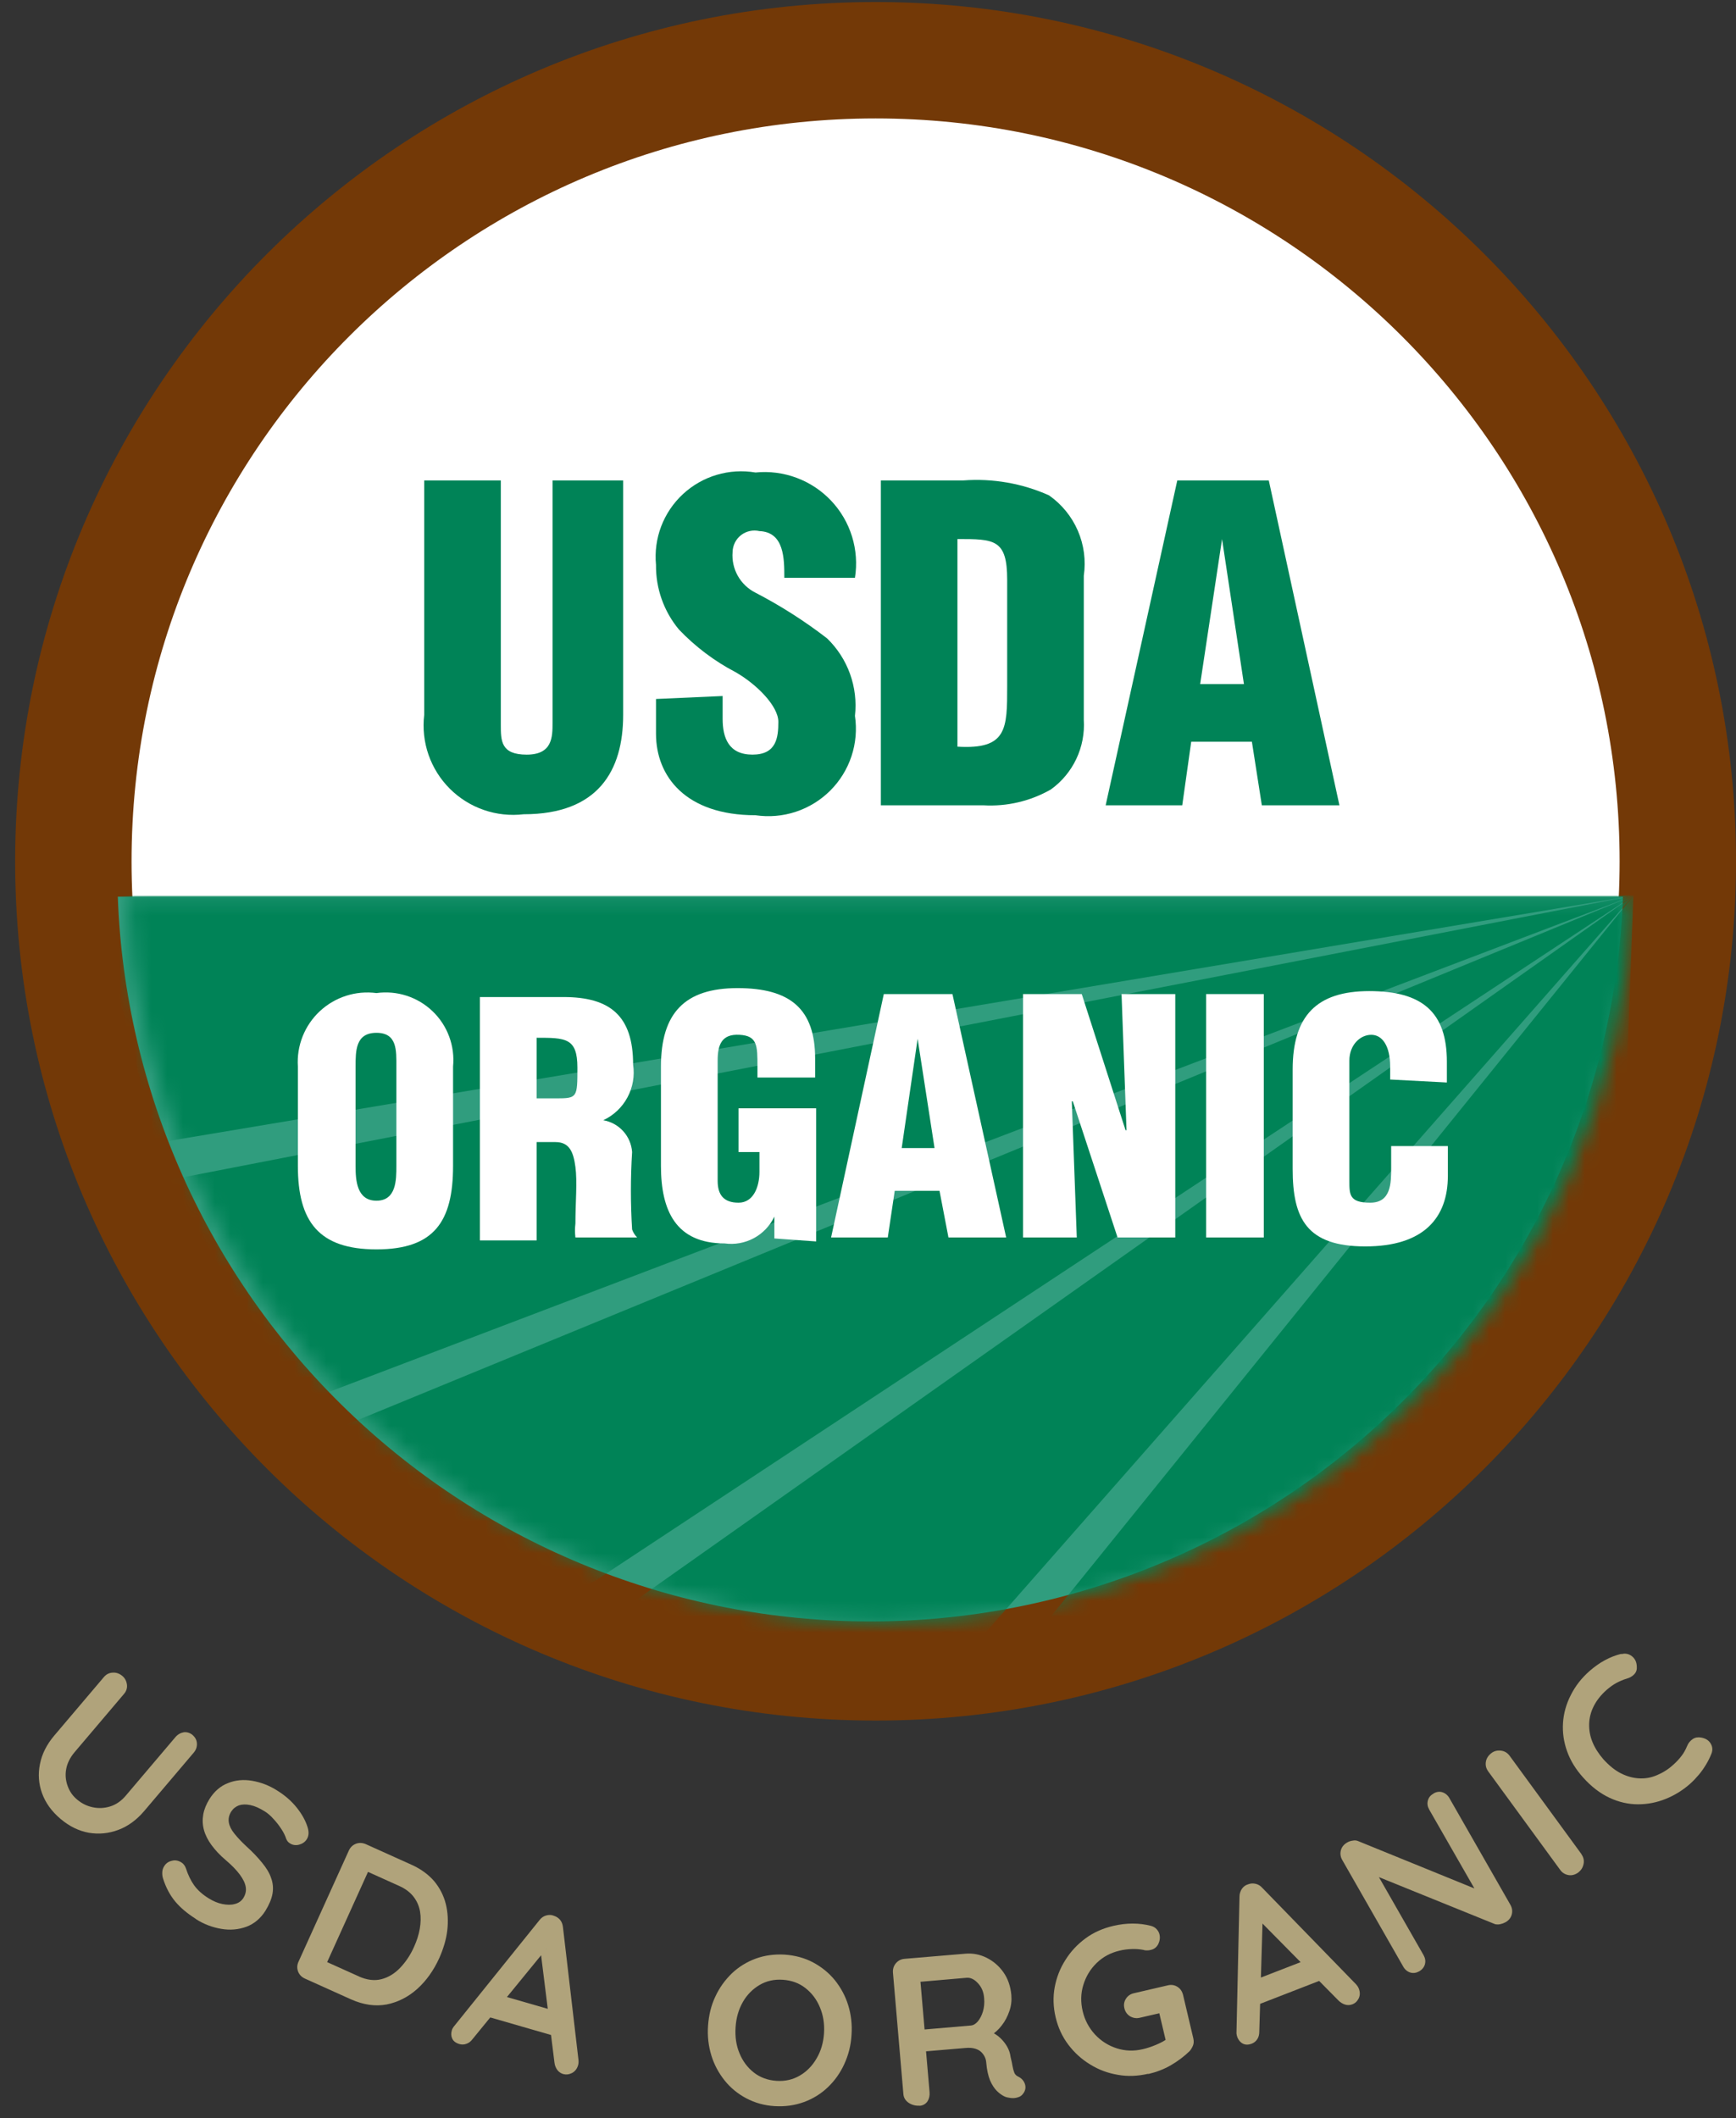 <svg width="109" height="133" viewBox="0 0 109 133" fill="none" xmlns="http://www.w3.org/2000/svg">
<rect x="0" y="0" width="109" height="133" fill="#333333" stroke="none"/>
<path d="M105.347 54.077C105.347 81.85 82.8 104.372 54.976 104.372C27.153 104.372 4.606 81.85 4.606 54.077C4.606 26.304 27.153 3.782 54.976 3.782C82.8 3.782 105.347 26.304 105.347 54.077Z" fill="white" stroke="#733907" stroke-width="7.309"/>
<path d="M101.901 56.299C101.456 68.516 96.283 80.086 87.47 88.572C78.657 97.058 66.891 101.801 54.648 101.801C42.406 101.801 30.64 97.058 21.827 88.572C13.014 80.086 7.841 68.516 7.396 56.299H101.901Z" fill="#309D7E"/>
<mask id="mask0_9065_1438" style="mask-type:alpha" maskUnits="userSpaceOnUse" x="8" y="56" width="95" height="46">
<path d="M102.557 56.299C102.112 68.516 96.939 80.086 88.126 88.572C79.313 97.058 67.548 101.801 55.305 101.801C43.062 101.801 31.296 97.058 22.484 88.572C13.671 80.086 8.498 68.516 8.053 56.299H102.557Z" fill="#309D7E"/>
</mask>
<g mask="url(#mask0_9065_1438)">
<path d="M102.557 56.236H5.867L9.802 71.768L102.557 56.236Z" fill="#008357"/>
<path d="M102.558 56.236L10.678 74.076L18.61 88.172L102.558 56.236Z" fill="#008357"/>
<path d="M102.557 56.236L20.92 89.794L35.349 100.585L102.557 56.236Z" fill="#008357"/>
<path d="M102.558 56.236L38.348 101.583L58.523 106.323L102.558 56.236Z" fill="#008357"/>
<path d="M102.556 56.236L63.643 104.39L100.807 104.14L102.556 56.236Z" fill="#008357"/>
</g>
<path d="M26.635 30.166H31.445V45.51C31.445 46.508 31.445 47.381 33.069 47.381C34.693 47.381 34.693 46.259 34.693 45.385V30.166H39.127V44.886C39.127 48.379 37.566 51.124 32.881 51.124C32.037 51.224 31.18 51.132 30.377 50.854C29.573 50.576 28.844 50.12 28.242 49.519C27.641 48.919 27.184 48.19 26.905 47.387C26.627 46.585 26.535 45.73 26.635 44.886V30.166Z" fill="#008357"/>
<path d="M45.373 43.7V45.134C45.373 46.32 45.748 47.38 47.247 47.38C48.746 47.38 48.871 46.319 48.871 45.322C48.871 44.324 47.497 42.951 46.185 42.203C44.859 41.51 43.656 40.604 42.625 39.521C41.68 38.382 41.171 36.945 41.189 35.466C41.11 34.646 41.221 33.819 41.514 33.049C41.807 32.279 42.274 31.587 42.878 31.026C43.482 30.465 44.207 30.05 44.997 29.815C45.787 29.579 46.621 29.528 47.435 29.666C48.31 29.578 49.193 29.693 50.017 30C50.84 30.307 51.582 30.799 52.186 31.438C52.789 32.076 53.238 32.845 53.497 33.684C53.756 34.523 53.819 35.41 53.681 36.277H49.246C49.246 35.092 49.246 33.408 47.685 33.346C47.485 33.299 47.278 33.298 47.078 33.342C46.878 33.385 46.69 33.473 46.528 33.599C46.367 33.724 46.235 33.884 46.144 34.067C46.052 34.25 46.002 34.451 45.998 34.656C45.955 35.176 46.069 35.698 46.325 36.154C46.581 36.609 46.967 36.978 47.435 37.213C49.017 38.033 50.522 38.993 51.932 40.082C52.576 40.706 53.069 41.468 53.372 42.312C53.675 43.155 53.781 44.057 53.681 44.947C53.807 45.796 53.733 46.662 53.464 47.476C53.195 48.291 52.738 49.031 52.131 49.637C51.524 50.243 50.782 50.699 49.967 50.968C49.151 51.237 48.284 51.311 47.435 51.185C43.062 51.185 41.189 48.752 41.189 46.07V43.887L45.373 43.7Z" fill="#008357"/>
<path d="M60.116 33.844C62.427 33.844 63.239 33.844 63.239 36.401V43.076C63.239 45.758 63.239 47.068 60.116 46.88V33.844ZM61.74 50.561C63.223 50.648 64.7 50.302 65.988 49.563C66.673 49.068 67.222 48.409 67.582 47.645C67.942 46.881 68.103 46.039 68.049 45.196V36.152C68.19 35.19 68.06 34.208 67.674 33.316C67.287 32.424 66.66 31.657 65.863 31.1C64.178 30.347 62.331 30.026 60.491 30.164H55.307V50.561H61.74Z" fill="#008357"/>
<path d="M78.104 42.953H75.356L76.73 33.846L78.104 42.953ZM74.231 50.562L74.794 46.571H78.604L79.228 50.562H84.1L79.665 30.166H73.919L69.422 50.562H74.231Z" fill="#008357"/>
<path d="M24.887 73.204C24.887 74.077 24.887 75.387 23.637 75.387C22.388 75.387 22.326 74.077 22.326 73.204V66.966C22.326 65.968 22.326 64.846 23.637 64.846C24.949 64.846 24.887 65.968 24.887 66.966V73.204ZM28.447 66.966C28.509 66.328 28.427 65.684 28.204 65.083C27.982 64.481 27.626 63.938 27.163 63.494C26.7 63.05 26.142 62.716 25.532 62.518C24.921 62.32 24.273 62.263 23.637 62.351C22.996 62.266 22.344 62.325 21.729 62.522C21.113 62.72 20.549 63.051 20.077 63.493C19.605 63.934 19.237 64.475 18.999 65.076C18.762 65.676 18.66 66.322 18.703 66.966V73.204C18.703 76.697 20.015 78.443 23.637 78.443C27.26 78.443 28.447 76.697 28.447 73.204V66.966Z" fill="white"/>
<path d="M33.693 65.157C35.505 65.157 36.254 65.157 36.254 67.028C36.254 68.899 36.254 68.962 34.942 68.962H33.693V65.157ZM33.693 71.706H34.88C35.754 71.706 36.004 72.33 36.129 73.266C36.254 74.201 36.129 75.511 36.129 76.821C36.093 77.111 36.093 77.404 36.129 77.694H40.002C39.863 77.552 39.756 77.382 39.689 77.195C39.588 75.575 39.588 73.95 39.689 72.33C39.654 71.843 39.457 71.382 39.129 71.02C38.8 70.658 38.36 70.416 37.878 70.334C38.526 70.032 39.059 69.529 39.397 68.899C39.735 68.269 39.859 67.547 39.752 66.841C39.752 63.785 38.315 62.6 35.38 62.6H30.133V77.881H33.693V71.706Z" fill="white"/>
<path d="M48.621 77.757V76.385C48.347 76.961 47.897 77.436 47.335 77.738C46.774 78.041 46.13 78.157 45.498 78.069C42.437 78.069 41.5 76.011 41.5 73.204V66.967C41.5 63.598 42.999 62.039 46.309 62.039C49.62 62.039 51.181 63.349 51.181 66.468V67.653H47.559V66.967C47.559 65.657 47.559 65.033 46.434 64.971C45.31 64.908 45.06 65.594 45.06 66.592V74.14C45.06 75.013 45.435 75.512 46.372 75.512C47.309 75.512 47.684 74.514 47.684 73.578V72.331H46.372V69.586H51.244V77.945L48.621 77.757Z" fill="white"/>
<path d="M58.678 72.082H56.616L57.616 65.221L58.678 72.082ZM55.742 77.696L56.179 74.764H58.99L59.552 77.696H63.175L59.802 62.414H55.492L52.182 77.696H55.742Z" fill="white"/>
<path d="M67.359 69.15H67.297L67.609 77.696H64.236V62.414H67.922L70.67 70.959H70.732L70.42 62.414H73.793V77.696H70.17L67.359 69.15Z" fill="white"/>
<path d="M79.351 62.414H75.728V77.696H79.351V62.414Z" fill="white"/>
<path d="M87.285 67.778V66.967C87.285 65.657 86.786 64.971 86.099 64.971C85.412 64.971 84.724 65.595 84.724 66.593V74.14C84.724 75.013 84.724 75.512 86.036 75.512C87.348 75.512 87.348 74.265 87.348 73.329V71.957H90.908V73.828C90.908 76.448 89.409 78.257 85.724 78.257C82.039 78.257 81.164 76.51 81.164 73.392V67.154C81.164 63.786 82.663 62.227 85.974 62.227C89.284 62.227 90.846 63.536 90.846 66.655V67.965L87.285 67.778Z" fill="white"/>
<path d="M12.089 108.934C12.27 109.085 12.355 109.265 12.364 109.473C12.374 109.681 12.307 109.879 12.156 110.05L9.052 113.709C8.577 114.267 8.036 114.665 7.428 114.891C6.821 115.118 6.204 115.175 5.577 115.071C4.951 114.958 4.362 114.674 3.802 114.201C3.242 113.728 2.863 113.199 2.644 112.603C2.426 112.007 2.379 111.383 2.511 110.749C2.635 110.116 2.939 109.52 3.413 108.962L6.517 105.302C6.669 105.122 6.849 105.028 7.077 105.018C7.296 105 7.504 105.075 7.694 105.236C7.846 105.368 7.941 105.548 7.97 105.766C7.998 105.983 7.932 106.191 7.78 106.361L4.676 110.021C4.391 110.362 4.22 110.712 4.154 111.08C4.087 111.449 4.125 111.799 4.249 112.14C4.372 112.48 4.571 112.764 4.847 112.991C5.141 113.237 5.464 113.397 5.834 113.473C6.204 113.549 6.565 113.53 6.925 113.416C7.286 113.303 7.618 113.076 7.903 112.735L11.007 109.075C11.159 108.896 11.33 108.801 11.529 108.763C11.729 108.735 11.918 108.792 12.099 108.934H12.089Z" fill="#B0A37B"/>
<path d="M12.298 120.481C11.776 120.15 11.339 119.791 11.007 119.393C10.675 118.996 10.419 118.514 10.238 117.947C10.191 117.805 10.181 117.663 10.191 117.521C10.2 117.379 10.248 117.266 10.314 117.162C10.419 116.991 10.58 116.878 10.789 116.831C10.998 116.774 11.188 116.812 11.377 116.925C11.52 117.01 11.615 117.143 11.672 117.303C11.805 117.71 11.975 118.069 12.184 118.363C12.393 118.656 12.697 118.94 13.114 119.195C13.39 119.365 13.675 119.488 13.959 119.545C14.244 119.601 14.51 119.611 14.738 119.545C14.975 119.488 15.146 119.365 15.269 119.185C15.412 118.958 15.469 118.731 15.431 118.486C15.393 118.24 15.269 117.984 15.06 117.701C14.851 117.417 14.557 117.114 14.168 116.783C13.798 116.471 13.504 116.15 13.276 115.838C13.048 115.526 12.887 115.204 12.801 114.882C12.716 114.561 12.706 114.239 12.763 113.918C12.82 113.596 12.953 113.275 13.152 112.953C13.456 112.471 13.845 112.131 14.32 111.951C14.785 111.762 15.298 111.714 15.839 111.809C16.38 111.904 16.911 112.102 17.424 112.433C17.908 112.736 18.316 113.095 18.639 113.502C18.962 113.908 19.18 114.306 19.303 114.693C19.408 115.005 19.398 115.27 19.256 115.488C19.152 115.649 18.99 115.762 18.781 115.819C18.573 115.875 18.373 115.847 18.202 115.734C18.088 115.667 18.012 115.563 17.965 115.44C17.908 115.261 17.813 115.062 17.671 114.845C17.528 114.627 17.367 114.41 17.177 114.211C16.997 114.003 16.807 113.842 16.608 113.719C16.285 113.521 15.991 113.388 15.715 113.332C15.44 113.275 15.203 113.284 15.003 113.35C14.804 113.426 14.643 113.549 14.519 113.738C14.377 113.965 14.329 114.192 14.367 114.419C14.405 114.646 14.519 114.882 14.719 115.128C14.909 115.365 15.155 115.63 15.459 115.913C15.858 116.273 16.19 116.623 16.456 116.954C16.721 117.275 16.921 117.597 17.025 117.918C17.139 118.23 17.168 118.561 17.111 118.892C17.054 119.223 16.902 119.583 16.665 119.97C16.361 120.453 15.953 120.793 15.469 120.973C14.975 121.152 14.453 121.2 13.893 121.105C13.333 121.011 12.801 120.812 12.298 120.49V120.481Z" fill="#B0A37B"/>
<path d="M25.853 117.085C26.432 117.35 26.897 117.691 27.258 118.107C27.609 118.532 27.856 119.005 27.989 119.535C28.122 120.064 28.15 120.622 28.084 121.199C28.017 121.776 27.837 122.362 27.581 122.939C27.229 123.715 26.764 124.367 26.195 124.878C25.625 125.388 24.98 125.71 24.277 125.852C23.565 125.984 22.825 125.88 22.037 125.53L19.142 124.225C18.933 124.131 18.791 123.979 18.715 123.781C18.639 123.573 18.648 123.374 18.743 123.166L21.904 116.187C21.999 115.979 22.151 115.837 22.35 115.761C22.55 115.686 22.758 115.695 22.977 115.79L25.872 117.095L25.853 117.085ZM22.531 124.093C23.043 124.32 23.518 124.377 23.954 124.263C24.391 124.15 24.79 123.904 25.131 123.544C25.473 123.185 25.767 122.75 25.995 122.239C26.166 121.861 26.29 121.483 26.356 121.105C26.422 120.726 26.432 120.367 26.375 120.026C26.318 119.686 26.185 119.374 25.976 119.1C25.767 118.825 25.473 118.598 25.103 118.428L22.986 117.473L23.157 117.416L20.48 123.327V123.166L22.54 124.093H22.531Z" fill="#B0A37B"/>
<path d="M34.301 122.363L29.669 128.028C29.565 128.17 29.432 128.274 29.289 128.321C29.137 128.378 28.995 128.378 28.853 128.34C28.625 128.274 28.473 128.16 28.397 128C28.321 127.839 28.312 127.669 28.369 127.479C28.388 127.404 28.426 127.328 28.483 127.253L33.865 120.566C33.979 120.415 34.121 120.311 34.292 120.264C34.463 120.217 34.624 120.217 34.776 120.283C34.928 120.33 35.061 120.415 35.165 120.538C35.27 120.661 35.327 120.822 35.346 120.992L36.323 129.352C36.333 129.475 36.323 129.579 36.295 129.673C36.228 129.9 36.095 130.061 35.915 130.156C35.725 130.25 35.545 130.269 35.364 130.222C35.213 130.175 35.089 130.09 34.994 129.967C34.899 129.834 34.833 129.683 34.814 129.503L33.922 122.344L34.311 122.373L34.301 122.363ZM30.514 126.591L31.643 125.333L35.089 126.326L34.909 127.858L30.523 126.591H30.514Z" fill="#B0A37B"/>
<path d="M53.465 127.772C53.427 128.434 53.266 129.039 53.01 129.597C52.754 130.155 52.412 130.637 51.975 131.053C51.548 131.46 51.045 131.772 50.475 131.98C49.906 132.188 49.298 132.273 48.643 132.235C47.988 132.197 47.4 132.027 46.859 131.744C46.327 131.46 45.871 131.091 45.501 130.628C45.131 130.164 44.846 129.644 44.666 129.058C44.486 128.471 44.41 127.847 44.457 127.185C44.505 126.523 44.647 125.918 44.913 125.36C45.169 124.802 45.52 124.32 45.947 123.904C46.375 123.497 46.878 123.185 47.438 122.977C48.007 122.769 48.615 122.684 49.27 122.722C49.925 122.769 50.523 122.93 51.054 123.213C51.586 123.497 52.042 123.866 52.421 124.329C52.791 124.793 53.076 125.313 53.257 125.899C53.437 126.485 53.513 127.11 53.465 127.772ZM51.738 127.658C51.776 127.072 51.69 126.523 51.481 126.032C51.273 125.53 50.969 125.133 50.57 124.821C50.172 124.509 49.706 124.339 49.156 124.301C48.605 124.263 48.112 124.377 47.685 124.632C47.257 124.887 46.897 125.247 46.64 125.701C46.375 126.164 46.223 126.694 46.185 127.289C46.147 127.876 46.223 128.424 46.432 128.916C46.631 129.408 46.935 129.814 47.333 130.126C47.732 130.438 48.207 130.609 48.748 130.647C49.298 130.684 49.782 130.571 50.219 130.316C50.656 130.06 51.007 129.701 51.273 129.237C51.548 128.774 51.7 128.244 51.738 127.658Z" fill="#B0A37B"/>
<path d="M57.748 132.205C57.501 132.224 57.273 132.167 57.065 132.035C56.856 131.893 56.742 131.713 56.723 131.486L56.068 123.864C56.049 123.637 56.106 123.438 56.248 123.268C56.391 123.098 56.571 123.003 56.808 122.985L60.624 122.663C61.08 122.625 61.526 122.71 61.944 122.918C62.361 123.126 62.722 123.429 63.007 123.836C63.292 124.242 63.453 124.725 63.501 125.273C63.529 125.604 63.491 125.945 63.377 126.266C63.263 126.597 63.111 126.9 62.893 127.174C62.684 127.448 62.437 127.666 62.153 127.836V127.533C62.399 127.647 62.618 127.779 62.798 127.949C62.978 128.12 63.121 128.299 63.235 128.498C63.349 128.697 63.425 128.914 63.453 129.15C63.51 129.368 63.548 129.557 63.576 129.727C63.605 129.888 63.643 130.03 63.69 130.143C63.738 130.257 63.823 130.333 63.947 130.389C64.146 130.493 64.288 130.645 64.355 130.853C64.421 131.061 64.383 131.259 64.25 131.439C64.165 131.562 64.051 131.647 63.899 131.685C63.757 131.732 63.605 131.742 63.453 131.723C63.301 131.704 63.168 131.675 63.073 131.628C62.912 131.553 62.751 131.439 62.589 131.278C62.428 131.117 62.285 130.9 62.162 130.616C62.048 130.333 61.963 129.964 61.925 129.51C61.915 129.359 61.877 129.226 61.811 129.103C61.744 128.98 61.659 128.876 61.555 128.791C61.45 128.706 61.317 128.649 61.165 128.611C61.014 128.574 60.833 128.564 60.624 128.583L57.947 128.81L58.118 128.488L58.365 131.354C58.384 131.581 58.337 131.779 58.232 131.94C58.118 132.101 57.957 132.196 57.739 132.215L57.748 132.205ZM57.862 127.439L60.947 127.174C61.108 127.165 61.251 127.079 61.393 126.919C61.526 126.758 61.64 126.55 61.716 126.294C61.792 126.039 61.82 125.755 61.792 125.453C61.763 125.065 61.63 124.753 61.393 124.507C61.165 124.261 60.928 124.157 60.691 124.176L57.634 124.441L57.758 124.006L58.08 127.741L57.871 127.439H57.862Z" fill="#B0A37B"/>
<path d="M72.099 130.202C71.444 130.353 70.799 130.382 70.182 130.268C69.555 130.164 68.976 129.947 68.445 129.616C67.913 129.294 67.458 128.878 67.078 128.377C66.698 127.876 66.432 127.299 66.281 126.656C66.129 126.013 66.11 125.379 66.224 124.764C66.338 124.15 66.565 123.573 66.898 123.053C67.23 122.523 67.647 122.078 68.16 121.7C68.673 121.322 69.261 121.067 69.916 120.915C70.324 120.821 70.723 120.773 71.122 120.773C71.52 120.773 71.9 120.821 72.261 120.915C72.403 120.953 72.526 121.019 72.621 121.123C72.716 121.227 72.773 121.331 72.802 121.454C72.849 121.662 72.821 121.861 72.726 122.06C72.621 122.258 72.47 122.381 72.251 122.428C72.185 122.447 72.109 122.457 72.033 122.457C71.957 122.457 71.881 122.457 71.805 122.428C71.568 122.381 71.321 122.362 71.065 122.372C70.808 122.381 70.552 122.409 70.286 122.476C69.726 122.608 69.252 122.863 68.853 123.251C68.454 123.639 68.179 124.102 68.018 124.632C67.856 125.161 67.847 125.71 67.98 126.277C68.113 126.835 68.369 127.318 68.749 127.734C69.128 128.14 69.584 128.434 70.115 128.604C70.647 128.774 71.188 128.793 71.748 128.66C72.004 128.604 72.289 128.509 72.584 128.386C72.878 128.263 73.124 128.131 73.295 127.998L73.267 128.415L72.745 126.211L73.011 126.353L71.577 126.684C71.35 126.741 71.15 126.703 70.96 126.599C70.78 126.485 70.656 126.325 70.6 126.098C70.543 125.871 70.581 125.672 70.695 125.492C70.808 125.313 70.979 125.19 71.207 125.143L73.324 124.651C73.552 124.594 73.751 124.632 73.931 124.745C74.112 124.859 74.226 125.029 74.283 125.256L74.928 127.989C74.966 128.159 74.957 128.311 74.9 128.443C74.843 128.575 74.776 128.689 74.691 128.783C74.349 129.114 73.96 129.408 73.523 129.663C73.087 129.918 72.612 130.098 72.09 130.221L72.099 130.202Z" fill="#B0A37B"/>
<path d="M79.286 120.263L79.068 127.563C79.068 127.743 79.03 127.894 78.945 128.027C78.859 128.159 78.745 128.254 78.603 128.31C78.385 128.395 78.195 128.395 78.033 128.31C77.872 128.225 77.768 128.093 77.692 127.913C77.663 127.838 77.644 127.752 77.635 127.667L77.825 119.09C77.825 118.901 77.882 118.731 77.977 118.589C78.081 118.447 78.204 118.352 78.375 118.305C78.527 118.248 78.679 118.239 78.84 118.277C79.002 118.314 79.144 118.4 79.258 118.532L85.134 124.575C85.219 124.669 85.276 124.755 85.314 124.849C85.4 125.067 85.4 125.275 85.314 125.464C85.219 125.653 85.086 125.776 84.915 125.842C84.763 125.899 84.612 125.908 84.46 125.861C84.308 125.814 84.165 125.729 84.033 125.596L78.954 120.452L79.286 120.234V120.263ZM78.859 125.918L78.983 124.234L82.324 122.939L83.112 124.263L78.85 125.918H78.859Z" fill="#B0A37B"/>
<path d="M90.011 112.602C90.192 112.498 90.382 112.47 90.562 112.527C90.742 112.584 90.894 112.706 90.999 112.886L94.833 119.591C94.947 119.79 94.976 119.998 94.919 120.206C94.862 120.414 94.729 120.575 94.53 120.688C94.425 120.745 94.321 120.783 94.197 120.811C94.074 120.839 93.97 120.83 93.875 120.811L86.053 117.643L86.252 117.284L89.385 122.759C89.489 122.948 89.518 123.128 89.47 123.317C89.423 123.506 89.299 123.658 89.11 123.771C88.92 123.875 88.739 123.903 88.549 123.847C88.369 123.79 88.217 123.667 88.113 123.487L84.278 116.782C84.164 116.584 84.136 116.376 84.192 116.168C84.249 115.96 84.382 115.799 84.582 115.685C84.686 115.619 84.809 115.581 84.952 115.562C85.094 115.534 85.208 115.562 85.313 115.61L92.906 118.702L92.793 118.948L89.736 113.614C89.632 113.425 89.603 113.246 89.651 113.056C89.698 112.867 89.812 112.716 90.011 112.612V112.602Z" fill="#B0A37B"/>
<path d="M99.295 116.423C99.428 116.612 99.475 116.81 99.428 117.037C99.38 117.264 99.266 117.434 99.096 117.567C98.896 117.709 98.688 117.765 98.479 117.728C98.27 117.69 98.09 117.586 97.957 117.397L93.438 111.212C93.305 111.023 93.258 110.824 93.296 110.607C93.334 110.389 93.457 110.209 93.657 110.058C93.827 109.935 94.027 109.888 94.245 109.916C94.473 109.945 94.644 110.049 94.786 110.238L99.305 116.423H99.295Z" fill="#B0A37B"/>
<path d="M101.802 103.855C102.049 103.789 102.276 103.836 102.466 103.988C102.666 104.149 102.76 104.357 102.77 104.621C102.789 104.82 102.741 104.981 102.618 105.113C102.495 105.246 102.333 105.34 102.134 105.397C101.906 105.463 101.697 105.558 101.479 105.671C101.27 105.785 101.071 105.936 100.871 106.106C100.511 106.428 100.245 106.768 100.065 107.127C99.884 107.487 99.789 107.865 99.78 108.243C99.77 108.631 99.837 109.009 99.989 109.378C100.141 109.747 100.368 110.106 100.672 110.456C101.033 110.853 101.403 111.156 101.783 111.345C102.162 111.534 102.542 111.638 102.931 111.657C103.32 111.676 103.681 111.61 104.051 111.449C104.412 111.298 104.763 111.08 105.077 110.787C105.257 110.627 105.418 110.456 105.57 110.258C105.722 110.069 105.836 109.851 105.931 109.624C106.007 109.435 106.13 109.293 106.282 109.189C106.434 109.085 106.614 109.057 106.814 109.094C107.089 109.142 107.288 109.265 107.412 109.473C107.535 109.681 107.545 109.898 107.45 110.125C107.355 110.362 107.241 110.589 107.108 110.806C106.975 111.024 106.833 111.232 106.671 111.421C106.51 111.61 106.339 111.799 106.149 111.969C105.675 112.395 105.153 112.716 104.592 112.943C104.032 113.17 103.453 113.284 102.846 113.284C102.248 113.284 101.65 113.151 101.061 112.877C100.473 112.603 99.913 112.177 99.391 111.591C98.935 111.08 98.603 110.541 98.394 109.955C98.185 109.369 98.1 108.782 98.138 108.177C98.176 107.581 98.337 106.995 98.622 106.437C98.906 105.87 99.296 105.359 99.818 104.905C100.112 104.65 100.425 104.423 100.758 104.243C101.09 104.063 101.441 103.922 101.802 103.836V103.855Z" fill="#B0A37B"/>
</svg>
